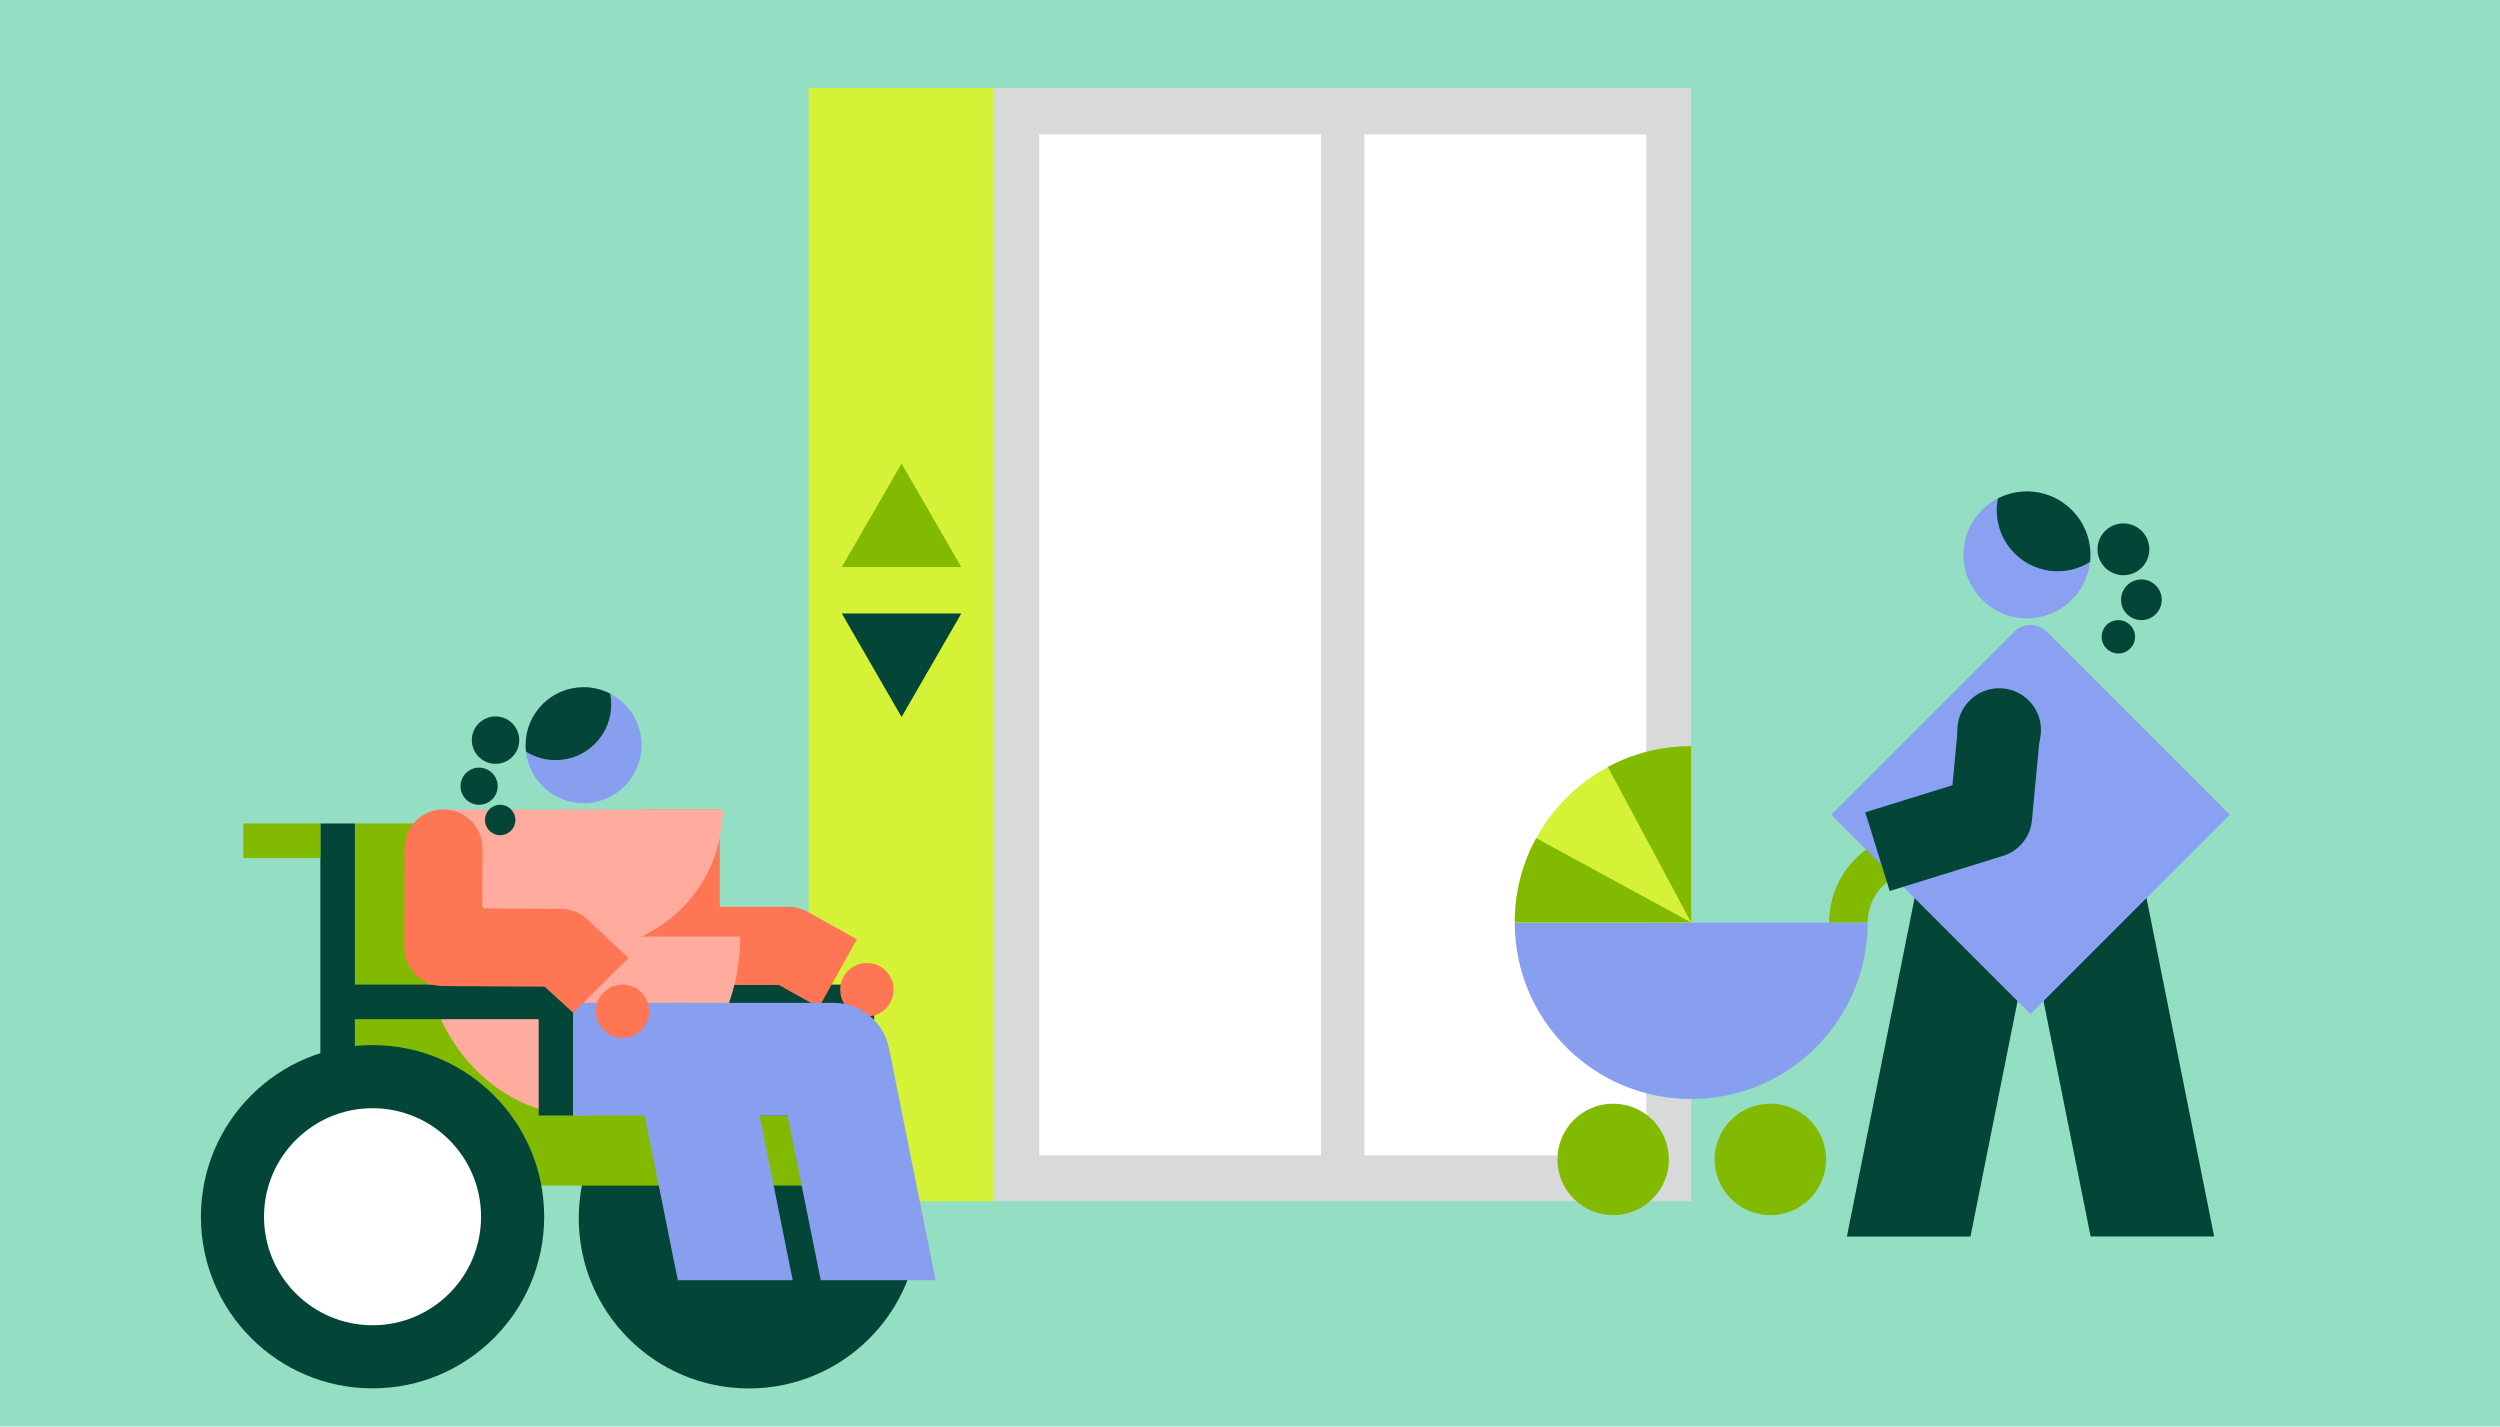 <?xml version="1.0" encoding="UTF-8"?><svg id="Calque_1" xmlns="http://www.w3.org/2000/svg" viewBox="0 0 409.15 233.47"><defs><style>.cls-1{fill:#034638;}.cls-2{fill:#ffac9e;}.cls-3{fill:#fff;}.cls-4{fill:#ff7655;}.cls-5{fill:#8aa1f2;}.cls-6{fill:#d8dada;}.cls-7{fill:#d5f237;}.cls-8{fill:#94dec3;}.cls-9{fill:#889ff0;}.cls-10{fill:#81ba00;}.cls-11{fill:none;stroke:#034638;stroke-linejoin:round;stroke-width:13.49px;}</style></defs><rect class="cls-8" x="0" y="0" width="409.15" height="233.47"/><rect class="cls-7" x="132.36" y="14.4" width="30.37" height="182.2"/><rect class="cls-6" x="162.73" y="14.4" width="114.05" height="182.2"/><rect class="cls-3" x="170.08" y="21.99" width="46.13" height="167.09"/><rect class="cls-3" x="223.3" y="21.99" width="46.13" height="167.09"/><polygon class="cls-10" points="147.55 92.81 137.77 92.81 142.66 84.34 147.55 75.87 152.44 84.34 157.33 92.81 147.55 92.81"/><polygon class="cls-1" points="147.55 100.4 157.33 100.4 152.44 108.87 147.55 117.34 142.66 108.87 137.77 100.4 147.55 100.4"/><circle class="cls-1" cx="81.1" cy="121.13" r="3.88"/><rect class="cls-1" x="137.31" y="163.27" width="5.7" height="31.6"/><circle class="cls-1" cx="122.57" cy="199.38" r="27.85"/><rect class="cls-1" x="52.43" y="134.77" width="5.66" height="62.64"/><rect class="cls-10" x="58.09" y="134.77" width="57.96" height="59.19"/><rect class="cls-10" x="39.81" y="134.77" width="12.62" height="5.66"/><rect class="cls-1" x="105.04" y="161.14" width="38.03" height="5.66"/><path class="cls-4" d="m134.04,164.87l-6.63-3.7h-15.98c-3.52,0-6.38-2.86-6.38-6.38v-22.3h12.75v15.92h11.26c1.09,0,2.16.28,3.1.81l8.08,4.5-6.21,11.14Z"/><rect class="cls-10" x="52.43" y="182.56" width="90.58" height="11.47"/><path class="cls-2" d="m69.23,153.28c0,16.17,11.62,29.28,25.96,29.28s25.96-13.11,25.96-29.28h-51.93Z"/><path class="cls-2" d="m72.55,132.5c0,12.63,10.23,22.86,22.86,22.86s22.86-10.23,22.86-22.86h-45.72Z"/><path class="cls-9" d="m105,121.96c0,5.24-4.25,9.49-9.49,9.49-4.89,0-8.91-3.7-9.43-8.45-.04-.34-.06-.69-.06-1.04,0-5.24,4.25-9.49,9.49-9.49,1.57,0,3.04.38,4.35,1.05,3.06,1.58,5.14,4.76,5.14,8.44Z"/><path class="cls-1" d="m100.03,115.3c0,5.03-4.08,9.1-9.1,9.1-1.78,0-3.44-.51-4.85-1.4-.04-.34-.06-.69-.06-1.04,0-5.24,4.25-9.49,9.49-9.49,1.57,0,3.04.38,4.35,1.05.11.57.17,1.16.17,1.77Z"/><rect class="cls-1" x="54.07" y="161.14" width="39.75" height="5.66"/><rect class="cls-1" x="88.16" y="163.74" width="5.66" height="18.82"/><path class="cls-9" d="m110.92,209.52h18.81l-7.63-37.99c-.87-4.31-4.65-7.4-9.04-7.4h-19.24v18.44h11.69l5.42,26.95Z"/><circle class="cls-4" cx="72.59" cy="138.85" r="6.38"/><circle class="cls-1" cx="60.97" cy="199.13" r="28.09"/><circle class="cls-3" cx="60.97" cy="199.13" r="17.76"/><circle class="cls-1" cx="78.41" cy="128.67" r="3.04"/><circle class="cls-1" cx="81.86" cy="134.2" r="2.49"/><path class="cls-4" d="m93.82,165.77l-4.68-4.29-16.63-.1c-3.51-.02-6.35-2.88-6.34-6.39l.04-16.15,12.75.03-.03,9.79,12.9.08c1.68.01,3.3.69,4.48,1.88l6.53,6.16-9.05,8.99Z"/><circle class="cls-4" cx="101.89" cy="165.51" r="4.37"/><circle class="cls-4" cx="141.88" cy="161.97" r="4.37"/><path class="cls-9" d="m134.31,209.52h18.81l-7.63-37.99c-.87-4.31-4.65-7.4-9.04-7.4h-26.38v18.44h18.83l5.42,26.95Z"/><path class="cls-9" d="m305.66,150.99c0,15.95-12.93,28.88-28.88,28.88-15.95,0-28.88-12.93-28.88-28.88h57.76Z"/><circle class="cls-10" cx="289.74" cy="189.75" r="9.12"/><circle class="cls-10" cx="264.01" cy="189.75" r="9.12"/><path class="cls-7" d="m247.9,150.98h28.88s0-28.88,0-28.88c-4.93,0-9.57,1.23-13.63,3.42-4.96,2.66-9.05,6.72-11.73,11.65-2.24,4.1-3.51,8.81-3.51,13.81Z"/><path class="cls-10" d="m263.15,125.53l13.63,25.46v-28.88c-4.93,0-9.57,1.23-13.63,3.42Z"/><path class="cls-10" d="m247.9,150.98h28.88s-25.37-13.81-25.37-13.81c-2.24,4.1-3.51,8.81-3.51,13.81Z"/><path class="cls-10" d="m299.36,150.98h6.31c0-4.69,3.81-8.5,8.5-8.5v-6.31c-8.17,0-14.81,6.64-14.81,14.81Z"/><polygon class="cls-1" points="322.49 202.37 335.33 138.17 315.88 134.28 302.26 202.37 322.49 202.37"/><polygon class="cls-1" points="342.15 202.36 329.31 138.16 348.76 134.27 362.37 202.36 342.15 202.36"/><path class="cls-5" d="m313.02,110.27h42.35v46.13h-46.13v-42.35c0-2.09,1.69-3.78,3.78-3.78Z" transform="translate(191.61 -195.92) rotate(45)"/><circle class="cls-1" cx="327.19" cy="119.48" r="6.84"/><polyline class="cls-11" points="327.13 119.87 325.83 133.62 307.27 139.38"/><circle class="cls-1" cx="347.52" cy="89.9" r="4.24"/><path class="cls-5" d="m321.35,90.81c0,5.74,4.65,10.39,10.39,10.39,5.35,0,9.76-4.05,10.32-9.25.04-.37.06-.76.06-1.14,0-5.74-4.65-10.39-10.39-10.39-1.72,0-3.33.42-4.76,1.15-3.35,1.73-5.63,5.21-5.63,9.24Z"/><path class="cls-1" d="m326.79,83.52c0,5.51,4.46,9.97,9.97,9.97,1.95,0,3.77-.56,5.3-1.53.04-.37.06-.76.06-1.14,0-5.74-4.65-10.39-10.39-10.39-1.72,0-3.33.42-4.76,1.15-.12.63-.19,1.27-.19,1.94Z"/><circle class="cls-1" cx="350.46" cy="98.16" r="3.33"/><circle class="cls-1" cx="346.69" cy="104.22" r="2.73"/></svg>